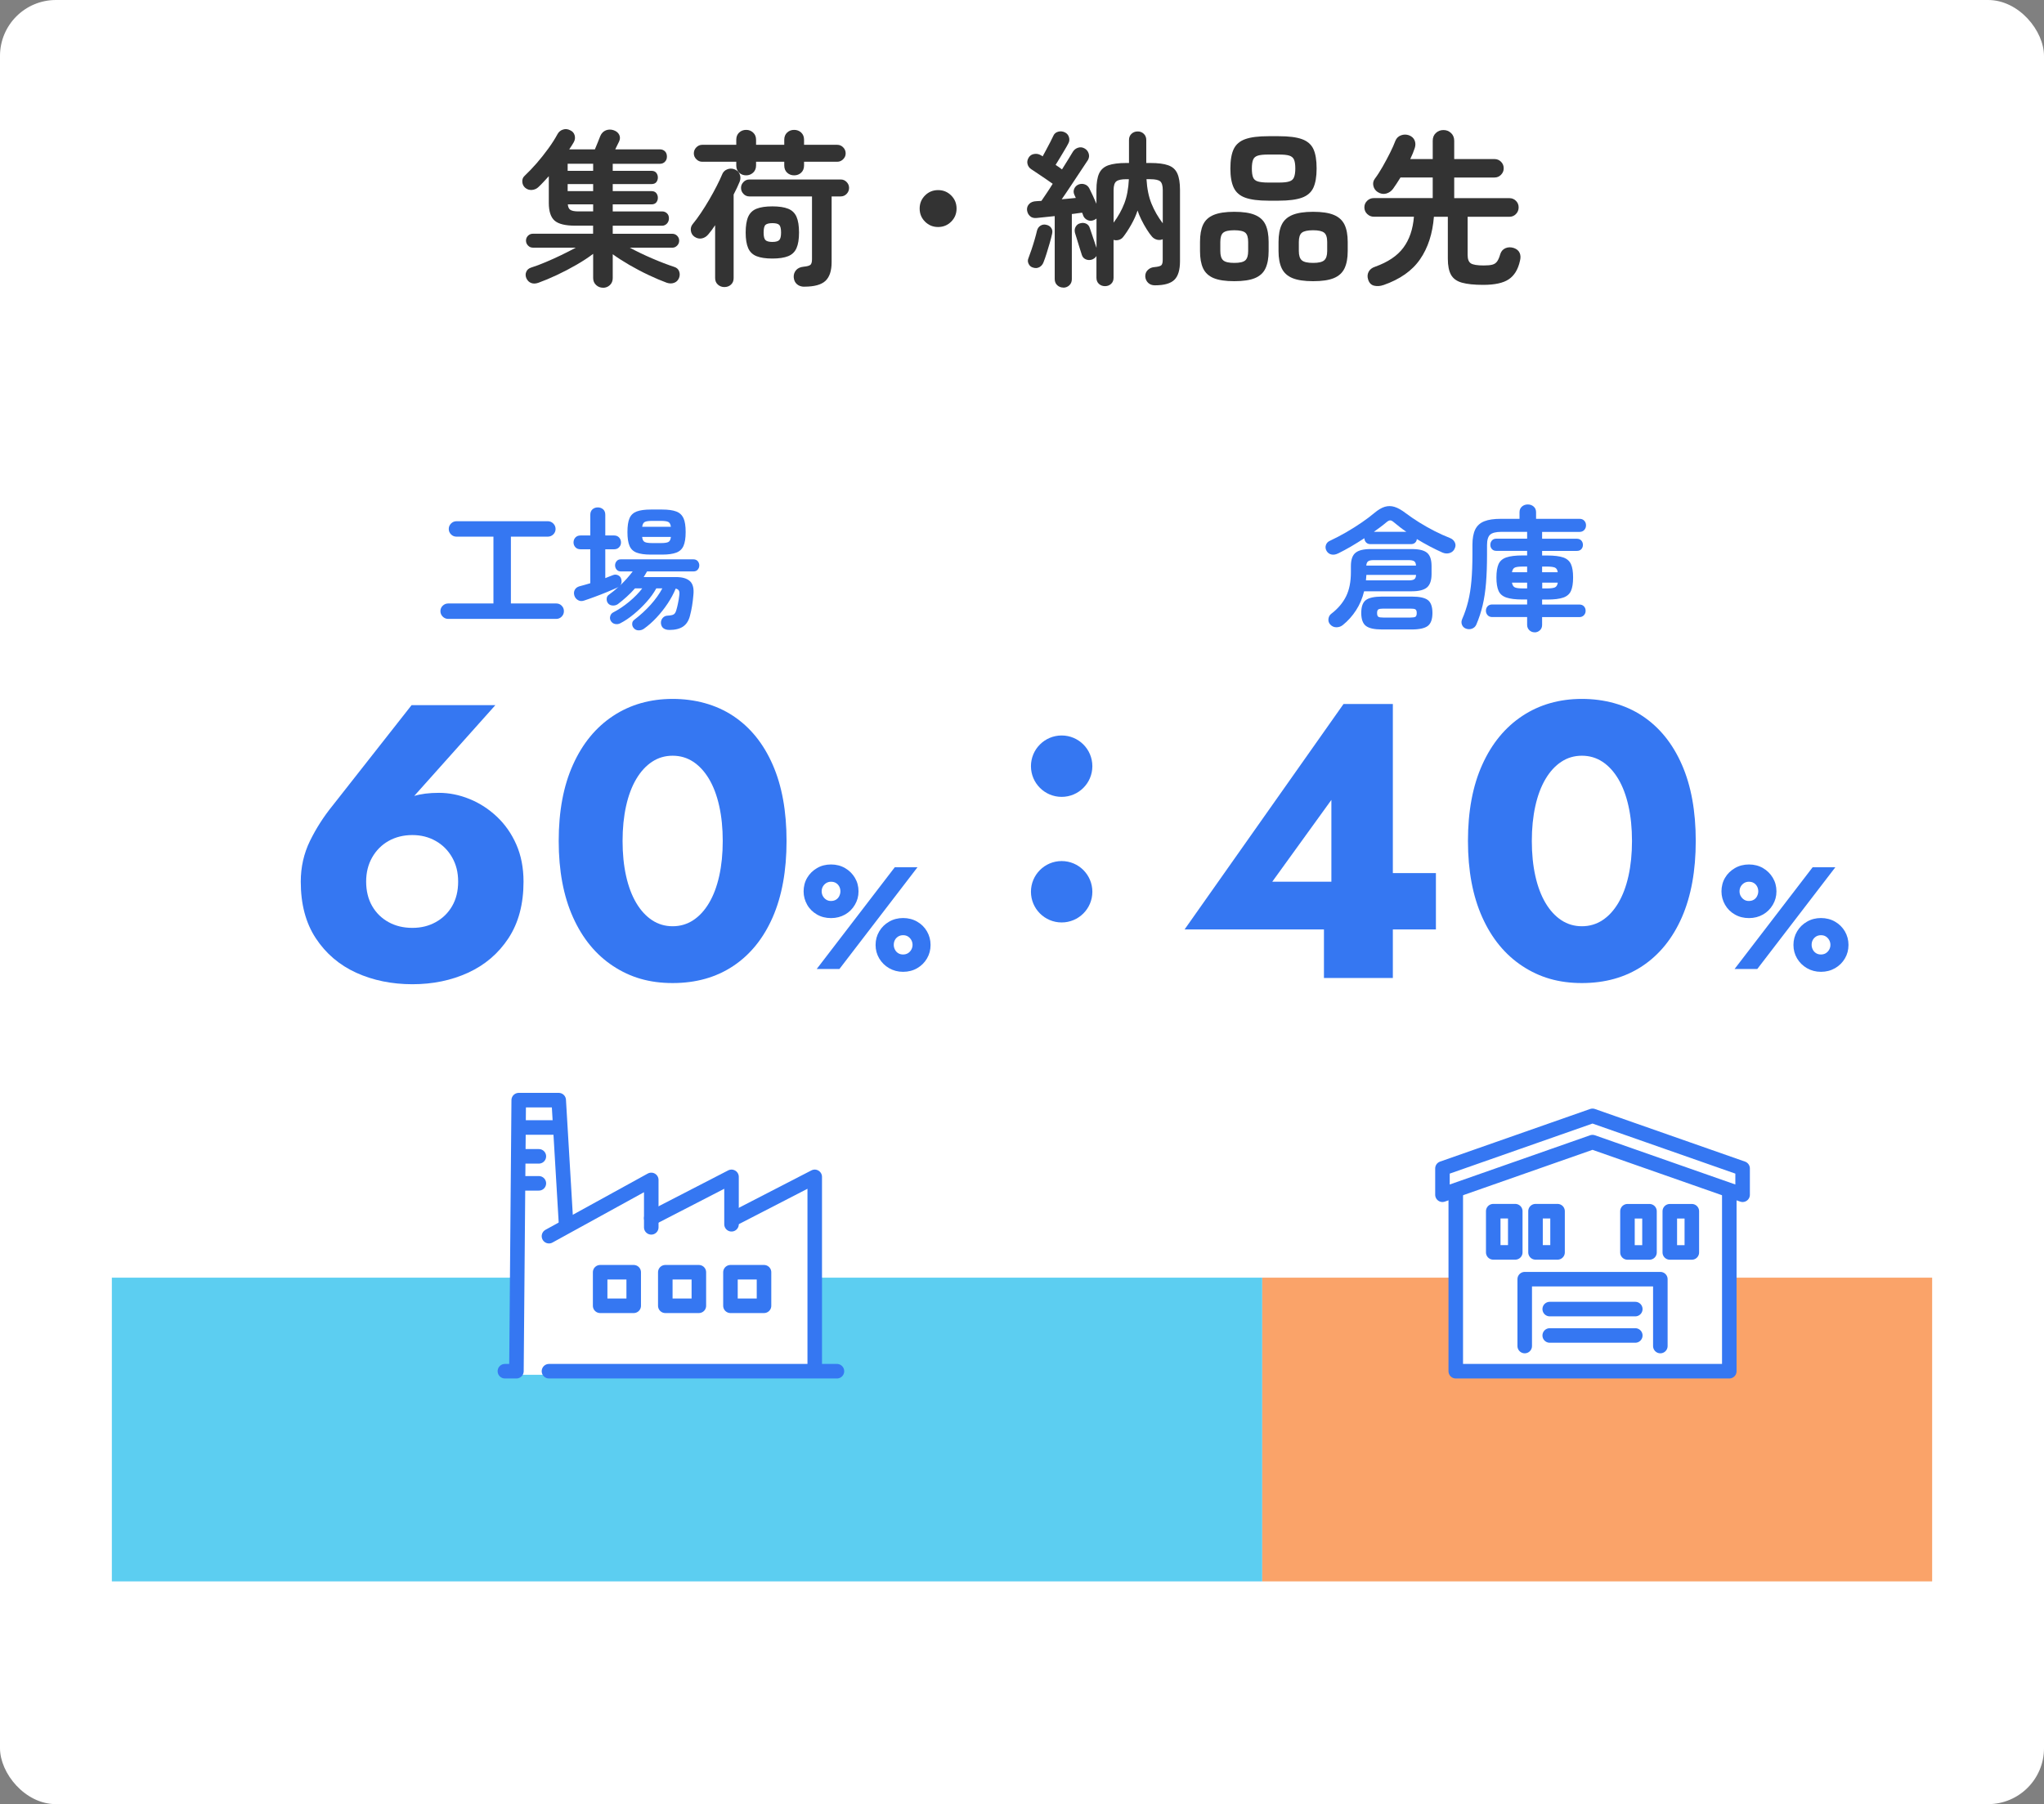 <?xml version="1.0" encoding="UTF-8"?>
<svg id="_レイヤー_2" data-name="レイヤー 2" xmlns="http://www.w3.org/2000/svg" viewBox="0 0 365.48 322.67">
  <rect x="0" y="0" width="365.48" height="322.67" fill="#808080" stroke="none"/>
  <defs>
    <style>
      .cls-1 {
        fill: #333;
      }

      .cls-1, .cls-2, .cls-3, .cls-4, .cls-5, .cls-6 {
        stroke-width: 0px;
      }

      .cls-2 {
        fill: #5ccef1;
      }

      .cls-7 {
        fill: none;
        stroke: #3577f2;
        stroke-linecap: round;
        stroke-linejoin: round;
        stroke-width: 2.6px;
      }

      .cls-3 {
        fill: #3577f2;
      }

      .cls-4 {
        fill: #faa369;
      }

      .cls-5, .cls-6 {
        fill: #fff;
      }

      .cls-6 {
        opacity: .1;
      }
    </style>
  </defs>
  <g id="OBJECTS">
    <rect class="cls-5" width="365.48" height="322.67" rx="10" ry="10"/>
  </g>
  <g id="_文字" data-name="文字">
    <rect class="cls-2" x="20" y="228.51" width="205.7" height="54.32"/>
    <rect class="cls-4" x="225.7" y="228.51" width="119.78" height="54.32"/>
    <g>
      <path class="cls-3" d="M80.14,110.69c-.38,0-.71-.14-.98-.41s-.41-.6-.41-.98.14-.71.41-.97c.27-.26.6-.4.98-.4h8.09v-11.95h-6.6c-.38,0-.71-.13-.98-.4s-.41-.59-.41-.97.14-.71.41-.98c.27-.27.6-.41.98-.41h16.32c.38,0,.71.14.98.41.27.27.41.6.41.98s-.14.71-.41.97c-.27.26-.6.4-.98.4h-6.6v11.95h8.11c.38,0,.71.13.97.4.26.26.4.59.4.97s-.13.71-.4.98c-.26.27-.59.41-.97.41h-19.32Z"/>
      <path class="cls-3" d="M119.65,112.66c-.4,0-.73-.09-1-.28-.26-.18-.42-.48-.47-.88-.03-.37.07-.69.3-.96s.52-.42.88-.43c.53-.03.89-.1,1.09-.22.2-.11.36-.36.47-.74.1-.3.19-.69.29-1.15s.18-.94.24-1.44c.06-.42.05-.72-.05-.91s-.29-.32-.58-.38c-.37.9-.85,1.79-1.45,2.69s-1.26,1.73-1.99,2.51c-.73.78-1.48,1.44-2.24,1.98-.27.19-.58.29-.94.29s-.64-.13-.86-.38c-.21-.22-.31-.49-.3-.79,0-.3.13-.54.37-.72,1.09-.83,2.06-1.73,2.93-2.69.86-.96,1.56-1.94,2.09-2.93h-1.08c-.45.82-1.02,1.62-1.73,2.41-.7.79-1.46,1.52-2.28,2.2s-1.62,1.22-2.42,1.63c-.3.16-.62.2-.95.13-.33-.07-.58-.26-.76-.56-.14-.26-.18-.53-.1-.83s.25-.52.5-.66c.99-.51,1.96-1.16,2.9-1.94.94-.78,1.72-1.58,2.33-2.38h-1.3c-.46.53-.96,1.03-1.48,1.5-.52.47-1.04.91-1.57,1.31-.27.19-.58.28-.94.26s-.63-.15-.84-.41c-.18-.24-.25-.52-.23-.83.02-.31.16-.55.42-.71.29-.21.58-.44.88-.68.3-.25.59-.5.88-.76-.05.03-.1.06-.14.1-.05.03-.1.06-.17.1-.5.22-1.1.48-1.82.78-.72.3-1.45.58-2.18.85-.74.27-1.37.5-1.9.67-.4.14-.76.12-1.09-.07-.33-.19-.55-.46-.66-.82-.11-.37-.09-.71.07-1.02.16-.31.44-.52.84-.64.56-.14,1.21-.33,1.94-.55v-6.07h-1.75c-.38,0-.69-.12-.91-.36-.22-.24-.34-.53-.34-.86s.11-.65.34-.89c.22-.24.53-.36.91-.36h1.75v-3.7c0-.42.13-.74.38-.97.26-.23.58-.35.96-.35s.7.12.96.35c.26.23.38.56.38.97v3.7h1.58c.37,0,.66.12.89.36.22.24.34.54.34.89s-.11.62-.34.86c-.22.24-.52.36-.89.36h-1.58v5.16c.24-.1.47-.19.7-.28s.44-.17.65-.25c.3-.13.6-.13.9,0,.3.13.49.34.59.65.14.48.09.87-.17,1.18.86-.83,1.61-1.66,2.23-2.5h-2.14c-.3,0-.55-.11-.73-.32s-.28-.47-.28-.76.09-.54.28-.76c.18-.22.43-.32.73-.32h13.01c.32,0,.57.11.76.32.18.22.28.47.28.76s-.09.54-.28.76c-.18.22-.44.32-.76.32h-8.3c-.1.16-.19.32-.29.49-.1.17-.2.34-.31.52h5.78c1.14,0,1.97.25,2.5.74.53.5.73,1.33.6,2.5-.11,1.34-.31,2.56-.6,3.65-.22.9-.64,1.55-1.24,1.96-.6.41-1.44.61-2.51.61ZM116.36,99.19c-1.07,0-1.91-.12-2.52-.35-.61-.23-1.04-.64-1.28-1.22-.25-.58-.37-1.4-.37-2.46s.12-1.9.37-2.47c.25-.58.68-.98,1.28-1.21.61-.23,1.45-.35,2.52-.35h2.04c1.07,0,1.91.12,2.52.35.61.23,1.04.64,1.3,1.21.26.58.38,1.4.38,2.47s-.13,1.88-.38,2.46-.69.99-1.3,1.22c-.61.23-1.45.35-2.52.35h-2.04ZM114.82,94.22h5.14c-.06-.46-.22-.76-.48-.88-.26-.12-.7-.18-1.32-.18h-1.51c-.64,0-1.09.06-1.34.18-.26.12-.42.41-.48.88ZM116.65,97.13h1.51c.64,0,1.09-.06,1.34-.19.26-.13.41-.43.46-.91h-5.14c.05.48.2.78.47.91.26.13.72.19,1.36.19Z"/>
    </g>
    <g>
      <path class="cls-3" d="M239.25,98.98c-.42.21-.81.27-1.18.19s-.66-.29-.86-.62c-.21-.35-.25-.71-.13-1.07.12-.36.37-.62.76-.78.96-.45,1.93-.96,2.9-1.52.98-.57,1.9-1.15,2.77-1.75.87-.6,1.62-1.16,2.24-1.69.67-.56,1.29-.93,1.86-1.1s1.16-.17,1.76.02c.61.19,1.28.58,2.02,1.15.7.53,1.49,1.06,2.36,1.61.87.54,1.78,1.06,2.72,1.54.94.48,1.86.9,2.76,1.25.42.16.71.42.89.77.18.35.18.72,0,1.1-.16.4-.45.67-.88.82-.42.14-.86.12-1.31-.07-.72-.32-1.47-.69-2.26-1.1s-1.56-.86-2.33-1.32c-.02.26-.12.47-.31.65-.19.18-.45.26-.77.26h-7.2c-.34,0-.6-.1-.79-.3-.19-.2-.3-.45-.31-.76-.78.51-1.58,1-2.39,1.48-.81.47-1.59.89-2.34,1.26ZM240.09,111.79c-.3.26-.68.39-1.12.4-.44,0-.82-.16-1.14-.52-.26-.3-.35-.65-.29-1.03.06-.38.24-.68.53-.89,1.17-.9,2.04-1.93,2.62-3.1s.86-2.62.86-4.37v-1.03c0-1.14.27-1.93.82-2.38.54-.45,1.45-.67,2.71-.67h7.37c1.28,0,2.19.22,2.72.67.54.45.8,1.24.8,2.38v1.42c0,1.12-.27,1.91-.8,2.38-.54.46-1.44.7-2.72.7h-8.54c-.3,1.25-.78,2.38-1.44,3.4-.66,1.02-1.45,1.9-2.38,2.65ZM247.1,112.58c-1.36,0-2.32-.21-2.87-.64-.55-.42-.83-1.2-.83-2.32s.28-1.89.83-2.3,1.51-.62,2.87-.62h5.33c1.38,0,2.34.21,2.88.62s.82,1.18.82,2.3-.27,1.89-.82,2.32c-.54.42-1.5.64-2.88.64h-5.33ZM244.24,103.8h7.68c.42,0,.73-.06.94-.19s.32-.39.34-.79h-8.88c-.02.16-.03.32-.04.49s-.02.33-.04.49ZM244.31,101.16h8.88c-.02-.4-.13-.66-.34-.79s-.52-.19-.94-.19h-6.34c-.4,0-.71.06-.91.19-.21.13-.33.39-.36.79ZM245.63,95.11h5.83c-.4-.27-.79-.55-1.16-.84-.38-.29-.72-.57-1.04-.84-.27-.24-.5-.36-.68-.36s-.41.11-.68.34c-.3.26-.65.53-1.03.82s-.79.58-1.22.89ZM247.34,110.45h4.85c.45,0,.75-.05.9-.14.15-.1.23-.32.23-.67s-.08-.55-.23-.65c-.15-.1-.45-.14-.9-.14h-4.85c-.43,0-.72.05-.88.14-.15.1-.23.31-.23.65,0,.35.08.58.23.67.15.1.44.14.88.14Z"/>
      <path class="cls-3" d="M274.41,113.09c-.37,0-.68-.12-.95-.37-.26-.25-.4-.57-.4-.97v-1.39h-6.24c-.35,0-.63-.11-.83-.34-.2-.22-.3-.49-.3-.79s.1-.59.3-.8.48-.32.83-.32h6.24v-.89h-.82c-1.25,0-2.21-.12-2.89-.35-.68-.23-1.15-.63-1.4-1.2s-.38-1.36-.38-2.39.13-1.82.38-2.39c.26-.57.72-.97,1.4-1.2.68-.23,1.64-.35,2.89-.35h.82v-.82h-5.5c-.34,0-.6-.1-.79-.31-.19-.21-.29-.46-.29-.77s.1-.56.29-.78c.19-.22.46-.32.79-.32h5.5v-1.22h-4.61c-.96,0-1.63.17-2,.5s-.56.96-.56,1.87v1.7c0,1.92-.06,3.61-.18,5.08-.12,1.46-.32,2.79-.6,3.98-.28,1.19-.66,2.35-1.14,3.47-.16.35-.42.59-.78.72s-.72.12-1.09-.02c-.35-.14-.58-.38-.7-.71s-.1-.66.05-1c.45-1.02.8-2.08,1.07-3.17s.46-2.31.58-3.66c.12-1.35.18-2.93.18-4.74v-1.68c0-1.17.17-2.09.5-2.77.34-.68.88-1.17,1.62-1.46.74-.3,1.73-.44,2.96-.44h3.34v-1.18c0-.43.15-.77.44-1.02s.64-.37,1.04-.37.75.12,1.04.37.44.59.44,1.02v1.18h7.78c.35,0,.63.11.84.34s.31.5.31.82-.1.6-.31.83c-.21.23-.49.35-.84.35h-6.7v1.22h6.19c.35,0,.62.11.82.32.19.22.29.48.29.78s-.1.56-.29.77c-.19.21-.46.31-.82.31h-6.19v.82h.89c1.26,0,2.23.12,2.89.35.66.23,1.12.63,1.38,1.2.26.57.38,1.36.38,2.39s-.13,1.82-.38,2.39-.72.97-1.38,1.2c-.66.23-1.63.35-2.89.35h-.89v.89h6.65c.35,0,.63.11.83.32s.3.48.3.8-.1.57-.3.79c-.2.22-.48.34-.83.34h-6.65v1.39c0,.4-.13.72-.4.97s-.58.37-.95.37ZM270.35,102.34h2.71v-1.01h-.79c-.66,0-1.12.06-1.39.17-.27.11-.45.39-.53.84ZM272.27,105.24h.79v-1.03h-2.71c.08.45.26.73.53.85.27.12.74.18,1.39.18ZM275.75,102.34h2.78c-.06-.45-.24-.73-.53-.84s-.76-.17-1.42-.17h-.84v1.01ZM275.75,105.24h.84c.67,0,1.15-.06,1.43-.18.28-.12.45-.4.52-.85h-2.78v1.03Z"/>
    </g>
    <g>
      <path class="cls-5" d="M101.2,222.95c-.38,0-.71-.14-.98-.41s-.41-.6-.41-.98.14-.71.41-.97c.27-.26.6-.4.98-.4h8.09v-11.95h-6.6c-.38,0-.71-.13-.98-.4s-.41-.59-.41-.97.14-.71.41-.98c.27-.27.6-.41.98-.41h16.32c.38,0,.71.14.98.41.27.27.41.6.41.98s-.14.71-.41.97c-.27.26-.6.4-.98.4h-6.6v11.95h8.11c.38,0,.71.13.97.4.26.26.4.59.4.97s-.13.71-.4.98c-.26.27-.59.41-.97.41h-19.32Z"/>
      <path class="cls-5" d="M140.71,224.92c-.4,0-.73-.09-1-.28-.26-.18-.42-.48-.47-.88-.03-.37.07-.69.3-.96s.52-.42.88-.43c.53-.03.89-.1,1.09-.22.2-.11.36-.36.47-.74.1-.3.19-.69.29-1.15s.18-.94.24-1.44c.06-.42.05-.72-.05-.91s-.29-.32-.58-.38c-.37.9-.85,1.79-1.45,2.69s-1.26,1.73-1.99,2.51c-.73.78-1.48,1.44-2.24,1.98-.27.19-.58.29-.94.29s-.64-.13-.86-.38c-.21-.22-.31-.49-.3-.79,0-.3.13-.54.37-.72,1.09-.83,2.06-1.73,2.93-2.69.86-.96,1.56-1.94,2.09-2.93h-1.08c-.45.82-1.02,1.62-1.73,2.41-.7.79-1.46,1.52-2.28,2.2s-1.62,1.22-2.42,1.63c-.3.16-.62.2-.95.13-.33-.07-.58-.26-.76-.56-.14-.26-.18-.53-.1-.83s.25-.52.5-.66c.99-.51,1.96-1.16,2.9-1.94.94-.78,1.72-1.58,2.33-2.38h-1.3c-.46.53-.96,1.03-1.48,1.5-.52.47-1.04.91-1.57,1.31-.27.19-.58.28-.94.26s-.63-.15-.84-.41c-.18-.24-.25-.52-.23-.83.02-.31.16-.55.42-.71.29-.21.58-.44.88-.68.3-.25.59-.5.88-.76-.05.03-.1.06-.14.1-.05.03-.1.06-.17.1-.5.22-1.1.48-1.82.78-.72.3-1.45.58-2.18.85-.74.27-1.37.5-1.9.67-.4.14-.76.12-1.09-.07-.33-.19-.55-.46-.66-.82-.11-.37-.09-.71.07-1.02.16-.31.44-.52.84-.64.56-.14,1.21-.33,1.94-.55v-6.07h-1.75c-.38,0-.69-.12-.91-.36-.22-.24-.34-.53-.34-.86s.11-.65.34-.89c.22-.24.53-.36.91-.36h1.75v-3.7c0-.42.13-.74.38-.97.26-.23.58-.35.96-.35s.7.12.96.35c.26.23.38.56.38.97v3.7h1.58c.37,0,.66.12.89.36.22.24.34.54.34.89s-.11.62-.34.86c-.22.24-.52.36-.89.36h-1.58v5.16c.24-.1.47-.19.7-.28s.44-.17.65-.25c.3-.13.6-.13.9,0,.3.13.49.34.59.65.14.48.09.87-.17,1.18.86-.83,1.61-1.66,2.23-2.5h-2.14c-.3,0-.55-.11-.73-.32s-.28-.47-.28-.76.09-.54.28-.76c.18-.22.43-.32.73-.32h13.01c.32,0,.57.11.76.32.18.22.28.47.28.76s-.09.54-.28.76c-.18.22-.44.32-.76.32h-8.3c-.1.16-.19.32-.29.49-.1.17-.2.34-.31.52h5.78c1.14,0,1.97.25,2.5.74.53.5.73,1.33.6,2.5-.11,1.34-.31,2.56-.6,3.65-.22.9-.64,1.55-1.24,1.96-.6.41-1.44.61-2.51.61ZM137.42,211.46c-1.07,0-1.91-.12-2.52-.35-.61-.23-1.04-.64-1.28-1.22-.25-.58-.37-1.4-.37-2.46s.12-1.9.37-2.47c.25-.58.68-.98,1.28-1.21.61-.23,1.45-.35,2.52-.35h2.04c1.07,0,1.91.12,2.52.35.61.23,1.04.64,1.3,1.21.26.58.38,1.4.38,2.47s-.13,1.88-.38,2.46-.69.99-1.3,1.22c-.61.23-1.45.35-2.52.35h-2.04ZM135.88,206.49h5.14c-.06-.46-.22-.76-.48-.88-.26-.12-.7-.18-1.32-.18h-1.51c-.64,0-1.09.06-1.34.18-.26.12-.42.41-.48.88ZM137.71,209.39h1.51c.64,0,1.09-.06,1.34-.19.26-.13.41-.43.46-.91h-5.14c.05.48.2.78.47.91.26.13.72.19,1.36.19Z"/>
    </g>
    <g>
      <path class="cls-5" d="M264.18,211.24c-.42.21-.81.27-1.18.19-.37-.08-.66-.29-.86-.62-.21-.35-.25-.71-.13-1.07.12-.36.37-.62.76-.78.96-.45,1.93-.96,2.9-1.52.98-.57,1.9-1.15,2.77-1.75.87-.6,1.62-1.16,2.24-1.69.67-.56,1.29-.93,1.86-1.1.57-.18,1.16-.17,1.76.02.61.19,1.28.58,2.02,1.15.7.53,1.49,1.06,2.36,1.61.87.54,1.78,1.06,2.72,1.54.94.48,1.86.9,2.76,1.25.42.16.71.42.89.77.18.35.18.72,0,1.1-.16.4-.45.67-.88.82-.42.14-.86.12-1.31-.07-.72-.32-1.47-.69-2.26-1.1-.78-.42-1.56-.86-2.33-1.32-.02.26-.12.47-.31.65s-.45.26-.77.26h-7.2c-.34,0-.6-.1-.79-.3-.19-.2-.3-.45-.31-.76-.78.51-1.58,1-2.39,1.48-.81.47-1.59.89-2.34,1.26ZM265.02,224.06c-.3.26-.68.39-1.12.4-.44,0-.82-.16-1.14-.52-.26-.3-.35-.65-.29-1.03.06-.38.24-.68.53-.89,1.17-.9,2.04-1.93,2.62-3.1.58-1.17.86-2.62.86-4.37v-1.03c0-1.14.27-1.93.82-2.38.54-.45,1.45-.67,2.71-.67h7.37c1.28,0,2.19.22,2.72.67.54.45.8,1.24.8,2.38v1.42c0,1.12-.27,1.91-.8,2.38-.54.46-1.44.7-2.72.7h-8.54c-.3,1.25-.78,2.38-1.44,3.4-.66,1.02-1.45,1.9-2.38,2.65ZM272.03,224.85c-1.36,0-2.32-.21-2.87-.64-.55-.42-.83-1.2-.83-2.32s.28-1.89.83-2.3c.55-.42,1.51-.62,2.87-.62h5.33c1.38,0,2.34.21,2.88.62s.82,1.18.82,2.3-.27,1.89-.82,2.32c-.54.42-1.5.64-2.88.64h-5.33ZM269.17,216.07h7.68c.42,0,.73-.06.94-.19.21-.13.32-.39.34-.79h-8.88c-.02.16-.03.32-.04.49,0,.17-.02.33-.04.49ZM269.25,213.43h8.88c-.02-.4-.13-.66-.34-.79-.21-.13-.52-.19-.94-.19h-6.34c-.4,0-.7.06-.91.19-.21.13-.33.39-.36.79ZM270.57,207.38h5.83c-.4-.27-.79-.55-1.16-.84-.38-.29-.72-.57-1.04-.84-.27-.24-.5-.36-.68-.36s-.41.11-.68.34c-.3.26-.65.53-1.03.82-.38.29-.79.58-1.22.89ZM272.27,222.71h4.85c.45,0,.75-.05.9-.14.15-.1.23-.32.23-.67s-.08-.55-.23-.65c-.15-.1-.45-.14-.9-.14h-4.85c-.43,0-.72.05-.88.14-.15.1-.23.31-.23.65,0,.35.08.58.23.67.15.1.44.14.88.14Z"/>
      <path class="cls-5" d="M299.34,225.35c-.37,0-.68-.12-.95-.37-.26-.25-.4-.57-.4-.97v-1.39h-6.24c-.35,0-.63-.11-.83-.34-.2-.22-.3-.49-.3-.79s.1-.59.3-.8.48-.32.83-.32h6.24v-.89h-.82c-1.25,0-2.21-.12-2.89-.35-.68-.23-1.15-.63-1.4-1.2s-.38-1.36-.38-2.39.13-1.82.38-2.39c.26-.57.72-.97,1.4-1.2.68-.23,1.64-.35,2.89-.35h.82v-.82h-5.5c-.34,0-.6-.1-.79-.31s-.29-.46-.29-.77.1-.56.29-.78.46-.32.79-.32h5.5v-1.22h-4.61c-.96,0-1.63.17-2,.5s-.56.96-.56,1.87v1.7c0,1.92-.06,3.61-.18,5.08-.12,1.46-.32,2.79-.6,3.98-.28,1.19-.66,2.35-1.14,3.47-.16.35-.42.59-.78.72-.36.13-.72.12-1.09-.02-.35-.14-.58-.38-.7-.71-.11-.33-.1-.66.05-1,.45-1.02.8-2.08,1.07-3.17.26-1.09.46-2.31.58-3.66.12-1.35.18-2.93.18-4.74v-1.68c0-1.17.17-2.09.5-2.77.34-.68.88-1.17,1.62-1.46.74-.3,1.73-.44,2.96-.44h3.34v-1.18c0-.43.15-.77.44-1.02s.64-.37,1.04-.37.75.12,1.04.37.44.59.44,1.02v1.18h7.78c.35,0,.63.11.84.34s.31.5.31.82-.1.6-.31.83c-.21.23-.49.35-.84.35h-6.7v1.22h6.19c.35,0,.62.11.82.32s.29.48.29.78-.1.56-.29.77-.46.31-.82.31h-6.19v.82h.89c1.26,0,2.23.12,2.89.35.66.23,1.12.63,1.38,1.2.26.57.38,1.36.38,2.39s-.13,1.82-.38,2.39-.72.97-1.38,1.2c-.66.23-1.63.35-2.89.35h-.89v.89h6.65c.35,0,.63.11.83.32s.3.48.3.8-.1.57-.3.79c-.2.22-.48.34-.83.34h-6.65v1.39c0,.4-.13.72-.4.97-.26.25-.58.37-.95.37ZM295.29,214.6h2.71v-1.01h-.79c-.66,0-1.12.06-1.39.17-.27.11-.45.39-.53.84ZM297.21,217.51h.79v-1.03h-2.71c.08.45.26.73.53.85.27.12.74.18,1.39.18ZM300.69,214.6h2.78c-.06-.45-.24-.73-.53-.84s-.76-.17-1.42-.17h-.84v1.01ZM300.69,217.51h.84c.67,0,1.15-.06,1.43-.18s.45-.4.52-.85h-2.78v1.03Z"/>
    </g>
    <g>
      <path class="cls-3" d="M88.57,126.12l-15.82,17.71-2.45,1.05c1.31-1.31,2.56-2.15,3.75-2.52,1.19-.37,2.67-.56,4.45-.56s3.63.36,5.42,1.09c1.8.72,3.43,1.77,4.9,3.15,1.47,1.38,2.64,3.04,3.5,5,.86,1.96,1.29,4.18,1.29,6.65,0,4.01-.9,7.38-2.7,10.12-1.8,2.73-4.2,4.78-7.21,6.16-3.01,1.38-6.33,2.06-9.97,2.06s-7.04-.69-10.05-2.06c-3.01-1.38-5.41-3.43-7.21-6.16-1.8-2.73-2.69-6.1-2.69-10.12,0-2.61.55-5.04,1.64-7.28,1.1-2.24,2.44-4.34,4.03-6.3l14.14-17.99h14.98ZM66.55,162.06c.72,1.24,1.7,2.19,2.94,2.87,1.24.68,2.65,1.02,4.24,1.02s2.93-.34,4.17-1.02c1.24-.68,2.22-1.63,2.94-2.87.72-1.24,1.08-2.7,1.08-4.38s-.36-3.08-1.08-4.34c-.72-1.26-1.7-2.24-2.94-2.94-1.24-.7-2.62-1.05-4.17-1.05s-3,.35-4.24,1.05c-1.24.7-2.22,1.68-2.94,2.94s-1.08,2.71-1.08,4.34.36,3.14,1.08,4.38Z"/>
      <path class="cls-3" d="M102.46,136.76c1.7-3.78,4.09-6.69,7.17-8.72s6.63-3.04,10.64-3.04,7.76,1.01,10.82,3.04c3.06,2.03,5.41,4.93,7.07,8.72,1.66,3.78,2.48,8.33,2.48,13.65s-.83,9.87-2.48,13.65c-1.66,3.78-4.01,6.69-7.07,8.72-3.06,2.03-6.66,3.04-10.82,3.04s-7.56-1.01-10.64-3.04-5.47-4.93-7.17-8.72c-1.7-3.78-2.56-8.33-2.56-13.65s.85-9.87,2.56-13.65ZM111.95,156.67c.42,1.89,1.03,3.5,1.82,4.83.79,1.33,1.74,2.36,2.83,3.08,1.1.72,2.32,1.08,3.67,1.08s2.58-.36,3.68-1.08c1.1-.72,2.04-1.75,2.83-3.08.79-1.33,1.4-2.94,1.82-4.83.42-1.89.63-3.98.63-6.26s-.21-4.38-.63-6.26c-.42-1.89-1.03-3.5-1.82-4.83-.79-1.33-1.74-2.36-2.83-3.08-1.1-.72-2.32-1.08-3.68-1.08s-2.58.36-3.67,1.08c-1.1.72-2.04,1.75-2.83,3.08-.79,1.33-1.4,2.94-1.82,4.83-.42,1.89-.63,3.98-.63,6.26s.21,4.38.63,6.26Z"/>
    </g>
    <path class="cls-3" d="M144.33,156.99c.42-.72,1.01-1.29,1.75-1.73s1.59-.65,2.52-.65,1.77.22,2.51.65c.74.43,1.32,1.01,1.75,1.73.43.72.65,1.53.65,2.43s-.22,1.67-.65,2.4c-.43.74-1.02,1.32-1.75,1.74-.74.42-1.57.64-2.51.64s-1.78-.21-2.52-.64-1.33-1-1.75-1.74c-.42-.74-.64-1.54-.64-2.4s.21-1.71.64-2.43ZM164.05,155.11l-13.96,18.2h-4.06l13.96-18.2h4.06ZM147.14,160.27c.15.27.35.48.6.64.25.16.53.23.84.23.35,0,.65-.08.9-.23.25-.16.45-.37.58-.64s.21-.55.21-.84c0-.33-.07-.62-.21-.88-.14-.26-.33-.47-.58-.62-.25-.16-.55-.23-.9-.23-.31,0-.59.08-.84.23-.25.16-.45.36-.6.62-.15.26-.22.55-.22.86s.07.6.22.87ZM157.21,166.58c.43-.73,1.02-1.31,1.77-1.74.74-.43,1.58-.65,2.5-.65s1.78.22,2.52.65c.75.43,1.33,1.01,1.75,1.74.42.73.64,1.53.64,2.42s-.21,1.69-.64,2.42c-.42.73-1.01,1.31-1.75,1.74s-1.59.65-2.52.65-1.75-.22-2.5-.65c-.75-.43-1.33-1.01-1.77-1.74-.43-.73-.65-1.53-.65-2.42s.22-1.69.65-2.42ZM160.02,169.84c.14.27.33.48.59.64.25.16.54.23.87.23s.62-.08.87-.23c.25-.16.45-.37.6-.64.15-.27.22-.55.22-.84,0-.31-.07-.6-.22-.87-.15-.27-.35-.48-.6-.64s-.54-.23-.87-.23-.62.08-.87.23c-.25.16-.45.36-.59.62s-.21.55-.21.88c0,.29.07.58.21.84Z"/>
    <g>
      <path class="cls-3" d="M240.23,125.91h8.82v49h-12.32v-12.32l1.33-.77v-18.76l-10.57,14.63h18.06l1.19-1.54h10.01v10.08h-44.94l28.42-40.32Z"/>
      <path class="cls-3" d="M265.04,136.76c1.7-3.78,4.1-6.69,7.17-8.72,3.08-2.03,6.63-3.04,10.64-3.04s7.76,1.01,10.81,3.04c3.06,2.03,5.41,4.93,7.07,8.72,1.66,3.78,2.48,8.33,2.48,13.65s-.83,9.87-2.48,13.65c-1.66,3.78-4.01,6.69-7.07,8.72-3.06,2.03-6.66,3.04-10.81,3.04s-7.56-1.01-10.64-3.04c-3.08-2.03-5.47-4.93-7.17-8.72-1.7-3.78-2.56-8.33-2.56-13.65s.85-9.87,2.56-13.65ZM274.53,156.67c.42,1.89,1.03,3.5,1.82,4.83.79,1.33,1.74,2.36,2.83,3.08,1.1.72,2.32,1.08,3.67,1.08s2.58-.36,3.68-1.08c1.1-.72,2.04-1.75,2.83-3.08.79-1.33,1.4-2.94,1.82-4.83.42-1.89.63-3.98.63-6.26s-.21-4.38-.63-6.26c-.42-1.89-1.03-3.5-1.82-4.83-.79-1.33-1.74-2.36-2.83-3.08-1.1-.72-2.32-1.08-3.68-1.08s-2.58.36-3.67,1.08c-1.1.72-2.04,1.75-2.83,3.08-.79,1.33-1.4,2.94-1.82,4.83-.42,1.89-.63,3.98-.63,6.26s.21,4.38.63,6.26Z"/>
    </g>
    <path class="cls-3" d="M308.45,156.99c.42-.72,1.01-1.29,1.76-1.73.74-.43,1.59-.65,2.52-.65s1.77.22,2.51.65c.74.43,1.32,1.01,1.75,1.73.43.72.65,1.53.65,2.43s-.22,1.67-.65,2.4c-.43.74-1.02,1.32-1.75,1.74-.74.42-1.57.64-2.51.64s-1.78-.21-2.52-.64c-.75-.42-1.33-1-1.76-1.74-.42-.74-.64-1.54-.64-2.4s.21-1.71.64-2.43ZM328.17,155.11l-13.96,18.2h-4.06l13.96-18.2h4.06ZM311.26,160.27c.15.27.35.48.6.64.25.16.53.23.84.23.35,0,.65-.08.9-.23s.45-.37.58-.64.21-.55.21-.84c0-.33-.07-.62-.21-.88-.14-.26-.33-.47-.58-.62-.25-.16-.55-.23-.9-.23-.31,0-.59.08-.84.23-.25.16-.45.36-.6.62-.15.26-.22.55-.22.86s.07.6.22.87ZM321.33,166.58c.43-.73,1.02-1.31,1.77-1.74.74-.43,1.58-.65,2.5-.65s1.78.22,2.52.65c.75.43,1.33,1.01,1.76,1.74.42.73.64,1.53.64,2.42s-.21,1.69-.64,2.42c-.43.73-1.01,1.31-1.76,1.74s-1.59.65-2.52.65-1.75-.22-2.5-.65c-.75-.43-1.33-1.01-1.77-1.74-.43-.73-.65-1.53-.65-2.42s.22-1.69.65-2.42ZM324.14,169.84c.14.27.33.48.59.64.25.16.54.23.87.23s.62-.08.87-.23c.25-.16.45-.37.6-.64.15-.27.22-.55.22-.84,0-.31-.07-.6-.22-.87-.15-.27-.35-.48-.6-.64-.25-.16-.54-.23-.87-.23s-.62.08-.87.23c-.25.16-.45.36-.59.62s-.21.55-.21.88c0,.29.07.58.21.84Z"/>
    <g>
      <path class="cls-1" d="M107.83,51.46c-.48,0-.9-.16-1.24-.48-.35-.32-.53-.74-.53-1.26v-4.32c-.84.64-1.83,1.29-2.97,1.95-1.14.66-2.31,1.27-3.5,1.83-1.19.56-2.29,1.02-3.29,1.38-.48.18-.92.2-1.3.06-.39-.14-.69-.43-.89-.87-.16-.4-.17-.78-.01-1.14.15-.36.43-.61.85-.75.82-.26,1.69-.58,2.62-.98.93-.39,1.86-.81,2.79-1.26.93-.45,1.79-.89,2.6-1.33h-7.68c-.34,0-.63-.12-.87-.38-.24-.25-.36-.54-.36-.88s.12-.63.36-.87c.24-.24.53-.36.87-.36h10.77v-1.44h-3.21c-1.76,0-2.98-.3-3.67-.9-.69-.6-1.04-1.66-1.04-3.18v-4.77c-.32.34-.63.68-.93,1.01-.3.33-.6.63-.9.91-.32.32-.72.5-1.19.54-.47.04-.88-.1-1.24-.42-.3-.28-.46-.63-.48-1.07-.02-.43.12-.77.42-1.04.7-.66,1.41-1.41,2.15-2.25.73-.84,1.42-1.71,2.08-2.62.66-.91,1.21-1.77,1.65-2.59.22-.4.54-.67.98-.81.43-.14.85-.1,1.27.12.42.18.69.48.81.9.12.42.07.83-.15,1.23-.12.2-.25.41-.38.63-.13.22-.28.44-.44.66h4.59c.14-.34.3-.75.5-1.21.19-.47.35-.85.46-1.16.22-.52.56-.86,1.02-1.04.46-.17.92-.17,1.38-.01.46.16.79.42.98.79s.19.78-.01,1.22c-.1.2-.21.42-.33.67-.12.25-.24.5-.36.74h8.01c.34,0,.63.12.87.34.24.23.36.55.36.95s-.12.69-.36.93c-.24.24-.53.36-.87.36h-8.46v1.26h6.93c.38,0,.67.12.86.36.19.24.28.52.28.84s-.1.6-.28.83c-.19.23-.48.34-.86.34h-6.93v1.26h6.93c.38,0,.67.12.86.36.19.24.28.52.28.84s-.1.59-.28.82c-.19.23-.48.35-.86.35h-6.93v1.26h8.82c.34,0,.63.11.87.33.24.22.36.52.36.9s-.12.7-.36.95c-.24.25-.53.38-.87.38h-8.82v1.44h10.65c.34,0,.63.12.87.36.24.24.36.53.36.87s-.12.64-.36.88c-.24.25-.53.38-.87.38h-7.59c1.22.66,2.55,1.3,3.99,1.92s2.77,1.13,3.99,1.53c.42.14.7.4.84.79.14.39.13.79-.03,1.19-.18.42-.47.71-.87.85-.4.15-.84.15-1.32-.01-.98-.36-2.06-.82-3.23-1.37s-2.32-1.16-3.45-1.81c-1.13-.66-2.13-1.3-2.98-1.92v4.26c0,.52-.17.94-.51,1.26-.34.32-.75.48-1.23.48ZM101.5,30.55h4.56v-1.26h-4.56v1.26ZM101.5,34.18h4.56v-1.26h-4.56v1.26ZM103.45,37.81h2.61v-1.26h-4.53c.04.5.2.83.48,1,.28.17.76.26,1.44.26Z"/>
      <path class="cls-1" d="M129.52,51.34c-.44,0-.82-.14-1.15-.43s-.5-.69-.5-1.18v-9.45c-.2.3-.4.59-.61.87-.21.28-.42.54-.62.78-.32.38-.71.62-1.15.71-.45.09-.9-.01-1.33-.31-.36-.26-.57-.62-.63-1.07-.06-.45.05-.84.33-1.18.46-.56.95-1.22,1.46-1.98.51-.76,1.01-1.56,1.5-2.4.49-.84.93-1.65,1.33-2.43.4-.78.72-1.46.96-2.04.16-.44.45-.75.89-.93.43-.18.86-.19,1.3-.03.46.16.78.46.96.88.18.43.18.88,0,1.34-.14.34-.3.71-.48,1.09-.18.39-.38.79-.6,1.21v14.94c0,.5-.16.89-.48,1.18-.32.29-.71.43-1.17.43ZM133.42,31.36c-.5,0-.92-.16-1.26-.48-.34-.32-.51-.75-.51-1.29v-.66h-6.09c-.4,0-.75-.15-1.05-.45-.3-.3-.45-.65-.45-1.05s.15-.78.45-1.08c.3-.3.65-.45,1.05-.45h6.09v-.9c0-.54.17-.97.51-1.29.34-.32.76-.48,1.26-.48s.89.16,1.24.48c.35.32.53.75.53,1.29v.9h5.04v-.9c0-.54.17-.97.51-1.29.34-.32.76-.48,1.26-.48s.92.16,1.26.48c.34.32.51.75.51,1.29v.9h5.94c.4,0,.75.15,1.05.45.3.3.45.66.45,1.08s-.15.75-.45,1.05c-.3.3-.65.45-1.05.45h-5.94v.66c0,.54-.17.97-.51,1.29-.34.32-.76.48-1.26.48s-.92-.16-1.26-.48c-.34-.32-.51-.75-.51-1.29v-.66h-5.04v.66c0,.54-.18.97-.53,1.29-.35.32-.76.48-1.24.48ZM143.83,51.28c-.54,0-.99-.15-1.33-.45-.35-.3-.54-.72-.58-1.26-.02-.48.12-.89.42-1.25.3-.35.75-.56,1.35-.62.62-.06,1.02-.17,1.21-.33s.29-.49.29-.99v-11.25h-11.19c-.42,0-.78-.15-1.06-.45-.29-.3-.44-.66-.44-1.08s.15-.75.44-1.05c.29-.3.65-.45,1.06-.45h16.32c.42,0,.77.15,1.06.45.29.3.44.65.44,1.05,0,.42-.15.78-.44,1.08s-.64.45-1.06.45h-1.62v11.76c0,1.54-.37,2.65-1.1,3.34-.73.69-1.99,1.04-3.77,1.04ZM138.1,46.24c-1.18,0-2.12-.14-2.82-.42-.7-.28-1.2-.76-1.5-1.44s-.45-1.61-.45-2.79.15-2.14.45-2.82c.3-.68.8-1.16,1.5-1.44.7-.28,1.64-.42,2.82-.42s2.12.14,2.82.42c.7.28,1.2.76,1.5,1.44.3.68.45,1.62.45,2.82s-.15,2.11-.45,2.79c-.3.68-.8,1.16-1.5,1.44-.7.28-1.64.42-2.82.42ZM138.1,43.27c.6,0,1.01-.11,1.23-.33s.33-.67.33-1.35-.11-1.15-.33-1.37c-.22-.21-.63-.31-1.23-.31s-1.01.11-1.23.31c-.22.21-.33.67-.33,1.37s.11,1.13.33,1.35c.22.22.63.33,1.23.33Z"/>
      <path class="cls-1" d="M167.74,40.6c-.92,0-1.7-.32-2.34-.96s-.96-1.42-.96-2.34.32-1.7.96-2.34,1.42-.96,2.34-.96,1.7.32,2.34.96c.64.64.96,1.42.96,2.34s-.32,1.7-.96,2.34c-.64.64-1.42.96-2.34.96Z"/>
      <path class="cls-1" d="M190.12,51.43c-.42,0-.78-.14-1.08-.42-.3-.28-.45-.65-.45-1.11v-11.25c-.62.06-1.2.12-1.74.18s-1.02.11-1.44.15c-.52.06-.93-.04-1.23-.32-.3-.27-.48-.62-.54-1.07-.04-.44.09-.81.39-1.12.3-.31.73-.47,1.29-.49.14-.02.29-.03.44-.03s.3,0,.46-.03c.24-.36.54-.8.9-1.33.36-.53.73-1.1,1.11-1.72-.36-.26-.79-.56-1.29-.9-.5-.34-.98-.67-1.44-.97s-.83-.56-1.11-.74c-.34-.22-.56-.53-.66-.92-.1-.39-.03-.77.21-1.16.22-.36.54-.57.97-.64s.83,0,1.19.22c.1.04.21.11.33.21.2-.38.42-.8.68-1.26.25-.46.48-.9.7-1.33.22-.43.39-.77.51-1.04.16-.4.45-.66.87-.78.42-.12.83-.08,1.23.12.36.18.6.46.72.86s.08.77-.12,1.12c-.14.28-.35.66-.63,1.12-.28.47-.57.95-.85,1.42-.29.48-.55.91-.79,1.29.22.14.42.28.62.42.19.14.36.27.52.39.4-.64.77-1.24,1.12-1.8.35-.56.62-1.01.82-1.35.22-.36.53-.6.93-.73.4-.13.79-.09,1.17.13.36.2.6.5.73.9.13.4.08.79-.13,1.17-.38.58-.84,1.27-1.38,2.08-.54.81-1.1,1.65-1.67,2.52-.57.87-1.12,1.67-1.64,2.42.44-.04.88-.08,1.31-.12.43-.04.83-.08,1.21-.12l-.27-.6c-.16-.36-.16-.71,0-1.07.16-.35.42-.59.78-.74.38-.14.75-.14,1.11-.01s.63.38.81.74c.16.3.36.71.6,1.24.24.53.46,1.03.66,1.49v-2.49c0-1.26.16-2.24.48-2.94s.87-1.18,1.65-1.46c.78-.27,1.85-.41,3.21-.41h.48v-4.11c0-.46.15-.83.45-1.11.3-.28.67-.42,1.11-.42s.78.14,1.08.42c.3.28.45.65.45,1.11v4.11h.69c1.38,0,2.46.13,3.23.41.77.27,1.31.75,1.63,1.46s.48,1.68.48,2.94v12.75c0,1.56-.33,2.67-1,3.33-.67.66-1.83.99-3.5.99-.48,0-.88-.15-1.18-.43-.31-.29-.49-.67-.53-1.12-.02-.5.14-.9.47-1.21s.72-.47,1.19-.5c.64-.06,1.04-.17,1.21-.33.17-.16.25-.49.25-.99v-3.66c-.32.14-.66.17-1.02.08s-.66-.28-.9-.55c-.28-.32-.59-.75-.93-1.29-.34-.54-.66-1.11-.96-1.72-.3-.61-.53-1.16-.69-1.66-.26.82-.64,1.67-1.14,2.55-.5.88-.98,1.61-1.44,2.19-.2.26-.46.43-.78.52-.32.09-.63.09-.93-.01v6.78c0,.46-.15.83-.45,1.1-.3.27-.66.4-1.08.4s-.78-.13-1.08-.4c-.3-.27-.45-.64-.45-1.1v-3.9c-.14.26-.39.47-.75.63-.4.14-.78.13-1.14-.02-.36-.15-.6-.41-.72-.79-.1-.32-.23-.73-.39-1.23-.16-.5-.31-1-.46-1.5-.15-.5-.27-.91-.38-1.23-.1-.42-.06-.79.14-1.11.19-.32.46-.52.82-.6.38-.1.73-.08,1.05.08.32.15.54.42.66.83.1.28.22.63.36,1.06.14.43.29.87.44,1.3.15.44.27.82.38,1.14v-5.25c-.06.04-.12.08-.18.12s-.13.08-.21.12c-.42.2-.82.21-1.2.04-.38-.17-.64-.44-.78-.79-.02-.08-.05-.17-.09-.27-.04-.1-.08-.19-.12-.27-.26.02-.55.06-.86.11-.31.05-.63.1-.97.13v11.64c0,.46-.15.83-.45,1.11-.3.28-.66.42-1.08.42ZM184.72,47.86c-.36-.1-.63-.32-.79-.66-.17-.34-.19-.68-.04-1.02.16-.42.34-.92.54-1.51.2-.59.39-1.19.57-1.82.18-.62.32-1.15.42-1.59.1-.4.31-.7.63-.9s.67-.25,1.05-.15c.38.08.67.27.87.56.2.29.25.64.15,1.06-.1.46-.24,1-.42,1.63-.18.63-.37,1.25-.56,1.86-.19.61-.38,1.15-.56,1.6-.14.38-.39.67-.73.86-.35.19-.73.21-1.12.08ZM199.12,39.82c.82-1.1,1.46-2.25,1.92-3.45s.73-2.64.81-4.32h-.45c-.88,0-1.48.13-1.8.39s-.48.78-.48,1.56v5.82ZM207.91,39.94v-5.94c0-.78-.15-1.3-.45-1.56-.3-.26-.9-.39-1.8-.39h-.66c.1,1.7.4,3.16.9,4.39.5,1.23,1.17,2.39,2.01,3.5Z"/>
      <path class="cls-1" d="M220.69,50.29c-1.56,0-2.79-.18-3.68-.55-.89-.37-1.52-.96-1.89-1.75-.37-.8-.55-1.83-.55-3.09v-1.62c0-1.28.18-2.31.55-3.1s1-1.37,1.89-1.74c.89-.37,2.12-.56,3.68-.56s2.81.18,3.7.56c.89.37,1.52.95,1.89,1.74s.56,1.83.56,3.1v1.62c0,1.26-.19,2.29-.56,3.09-.37.8-1,1.38-1.89,1.75s-2.12.55-3.7.55ZM220.69,47.02c.98,0,1.64-.15,1.98-.46.34-.31.51-.86.51-1.66v-1.62c0-.82-.17-1.37-.51-1.66-.34-.29-1-.44-1.98-.44s-1.62.15-1.97.44c-.35.29-.52.84-.52,1.66v1.62c0,.8.17,1.35.52,1.66.35.31,1.01.46,1.97.46ZM226.78,35.89c-1.76,0-3.13-.18-4.11-.53-.98-.35-1.67-.95-2.07-1.79-.4-.84-.6-1.99-.6-3.45s.2-2.64.6-3.47c.4-.83,1.09-1.42,2.07-1.77.98-.35,2.35-.52,4.11-.52h1.89c1.76,0,3.13.17,4.11.52.98.35,1.67.94,2.06,1.77.39.83.58,1.99.58,3.47s-.2,2.61-.58,3.45c-.39.84-1.08,1.44-2.06,1.79-.98.35-2.35.53-4.11.53h-1.89ZM226.78,32.65h1.89c.82,0,1.44-.06,1.86-.2.42-.13.71-.38.85-.75.15-.37.23-.89.23-1.57s-.08-1.23-.23-1.58c-.15-.35-.44-.59-.85-.72s-1.04-.19-1.86-.19h-1.89c-.82,0-1.44.06-1.86.19-.42.13-.71.37-.85.72-.15.35-.23.88-.23,1.58s.07,1.21.21,1.57c.14.37.42.62.85.75.43.13,1.05.2,1.88.2ZM234.79,50.29c-1.56,0-2.79-.18-3.69-.55s-1.54-.96-1.92-1.75c-.38-.8-.57-1.83-.57-3.09v-1.62c0-1.28.19-2.31.57-3.1s1.02-1.37,1.92-1.74c.9-.37,2.13-.56,3.69-.56s2.81.18,3.71.56c.89.37,1.52.95,1.91,1.74.38.79.57,1.83.57,3.1v1.62c0,1.26-.19,2.29-.57,3.09-.38.8-1.02,1.38-1.91,1.75-.89.37-2.12.55-3.71.55ZM234.79,47.02c.96,0,1.62-.15,1.98-.46.36-.31.54-.86.54-1.66v-1.62c0-.82-.18-1.37-.54-1.66-.36-.29-1.02-.44-1.98-.44s-1.65.15-2.01.44-.54.84-.54,1.66v1.62c0,.8.18,1.35.54,1.66.36.31,1.03.46,2.01.46Z"/>
      <path class="cls-1" d="M247.36,50.98c-.56.2-1.11.24-1.64.12-.53-.12-.9-.49-1.09-1.11-.16-.5-.13-.96.09-1.38.22-.42.6-.72,1.14-.9,2.3-.82,3.99-1.95,5.07-3.41,1.08-1.45,1.71-3.29,1.89-5.54h-7.17c-.46,0-.85-.16-1.19-.49s-.5-.72-.5-1.19.17-.85.5-1.17c.33-.32.72-.48,1.19-.48h10.53v-3.69h-5.76c-.48.78-.92,1.45-1.32,2.01-.32.44-.73.73-1.24.87-.51.14-1.02.05-1.52-.27-.4-.26-.66-.62-.77-1.09-.11-.47-.03-.9.25-1.28.44-.58.9-1.29,1.38-2.13.48-.84.93-1.68,1.35-2.52.42-.84.74-1.56.96-2.16.2-.48.54-.8,1.01-.97.47-.17.93-.17,1.4-.01.52.2.86.51,1.03.94.17.43.17.88.02,1.34-.2.62-.47,1.28-.81,1.98h4.02v-3.27c0-.58.18-1.04.56-1.39.37-.35.82-.53,1.36-.53s.97.18,1.35.53.57.82.57,1.39v3.27h7.2c.46,0,.85.16,1.17.48.32.32.48.71.48,1.17s-.16.83-.48,1.16c-.32.33-.71.49-1.17.49h-7.2v3.69h9.87c.46,0,.85.16,1.17.48.32.32.48.71.48,1.17s-.16.86-.48,1.19-.71.49-1.17.49h-7.47v6.84c0,.74.19,1.24.57,1.49.38.25,1.15.38,2.31.38.68,0,1.2-.05,1.56-.15.36-.1.65-.3.85-.6.21-.3.39-.73.55-1.29.16-.5.47-.85.92-1.05.45-.2.96-.21,1.52-.03.5.18.84.47,1.02.87s.2.87.06,1.41c-.34,1.54-1,2.64-2,3.31-.99.67-2.52,1-4.57,1-1.6,0-2.87-.13-3.8-.39-.93-.26-1.58-.73-1.96-1.41s-.57-1.64-.57-2.88v-7.5h-2.49c-.24,3.02-1.06,5.56-2.48,7.61-1.41,2.05-3.6,3.58-6.55,4.61Z"/>
    </g>
    <g>
      <circle class="cls-3" cx="189.83" cy="137.03" r="5.49"/>
      <circle class="cls-3" cx="189.83" cy="159.49" r="5.49"/>
    </g>
    <rect class="cls-5" x="92.34" y="222.79" width="52.15" height="23.09"/>
    <rect class="cls-5" x="260.66" y="220.79" width="48.19" height="23.56"/>
    <rect class="cls-6" x="92.34" y="222.15" width="52.15" height="23.09"/>
    <polyline class="cls-7" points="90.28 245.24 92.34 245.24 92.75 196.76 99.9 196.76 101.22 219"/>
    <line class="cls-7" x1="93.19" y1="201.65" x2="99.51" y2="201.65"/>
    <line class="cls-7" x1="92.91" y1="206.81" x2="96.35" y2="206.81"/>
    <line class="cls-7" x1="92.91" y1="211.64" x2="96.35" y2="211.64"/>
    <polyline class="cls-7" points="98.16 221.09 116.45 211.03 116.45 219.51"/>
    <polyline class="cls-7" points="116.45 217.88 130.8 210.48 130.8 218.96"/>
    <polyline class="cls-7" points="131.33 217.88 145.68 210.48 145.68 244.6"/>
    <rect class="cls-7" x="107.31" y="227.54" width="6" height="6"/>
    <rect class="cls-7" x="118.96" y="227.54" width="6" height="6"/>
    <rect class="cls-7" x="130.61" y="227.54" width="6" height="6"/>
    <line class="cls-7" x1="98.16" y1="245.24" x2="149.65" y2="245.24"/>
    <polyline class="cls-7" points="309.21 213.01 309.21 245.24 284.55 245.24 284.96 245.24 260.3 245.24 260.3 213.01"/>
    <polygon class="cls-7" points="284.75 204.27 311.59 213.68 311.59 208.98 284.75 199.57 257.92 208.98 257.92 213.68 284.75 204.27"/>
    <polyline class="cls-7" points="296.88 240.74 296.88 228.78 284.38 228.78 285.13 228.78 272.63 228.78 272.63 240.74"/>
    <polyline class="cls-7" points="292.4 234.13 284.38 234.13 285.13 234.13 277.1 234.13"/>
    <polyline class="cls-7" points="292.4 238.85 284.38 238.85 285.13 238.85 277.1 238.85"/>
    <rect class="cls-7" x="267" y="216.62" width="3.94" height="7.37"/>
    <rect class="cls-7" x="274.56" y="216.62" width="3.94" height="7.37"/>
    <rect class="cls-7" x="298.56" y="216.62" width="3.94" height="7.37" transform="translate(601.07 440.62) rotate(-180)"/>
    <rect class="cls-7" x="291" y="216.62" width="3.94" height="7.37" transform="translate(585.94 440.62) rotate(-180)"/>
  </g>
</svg>
